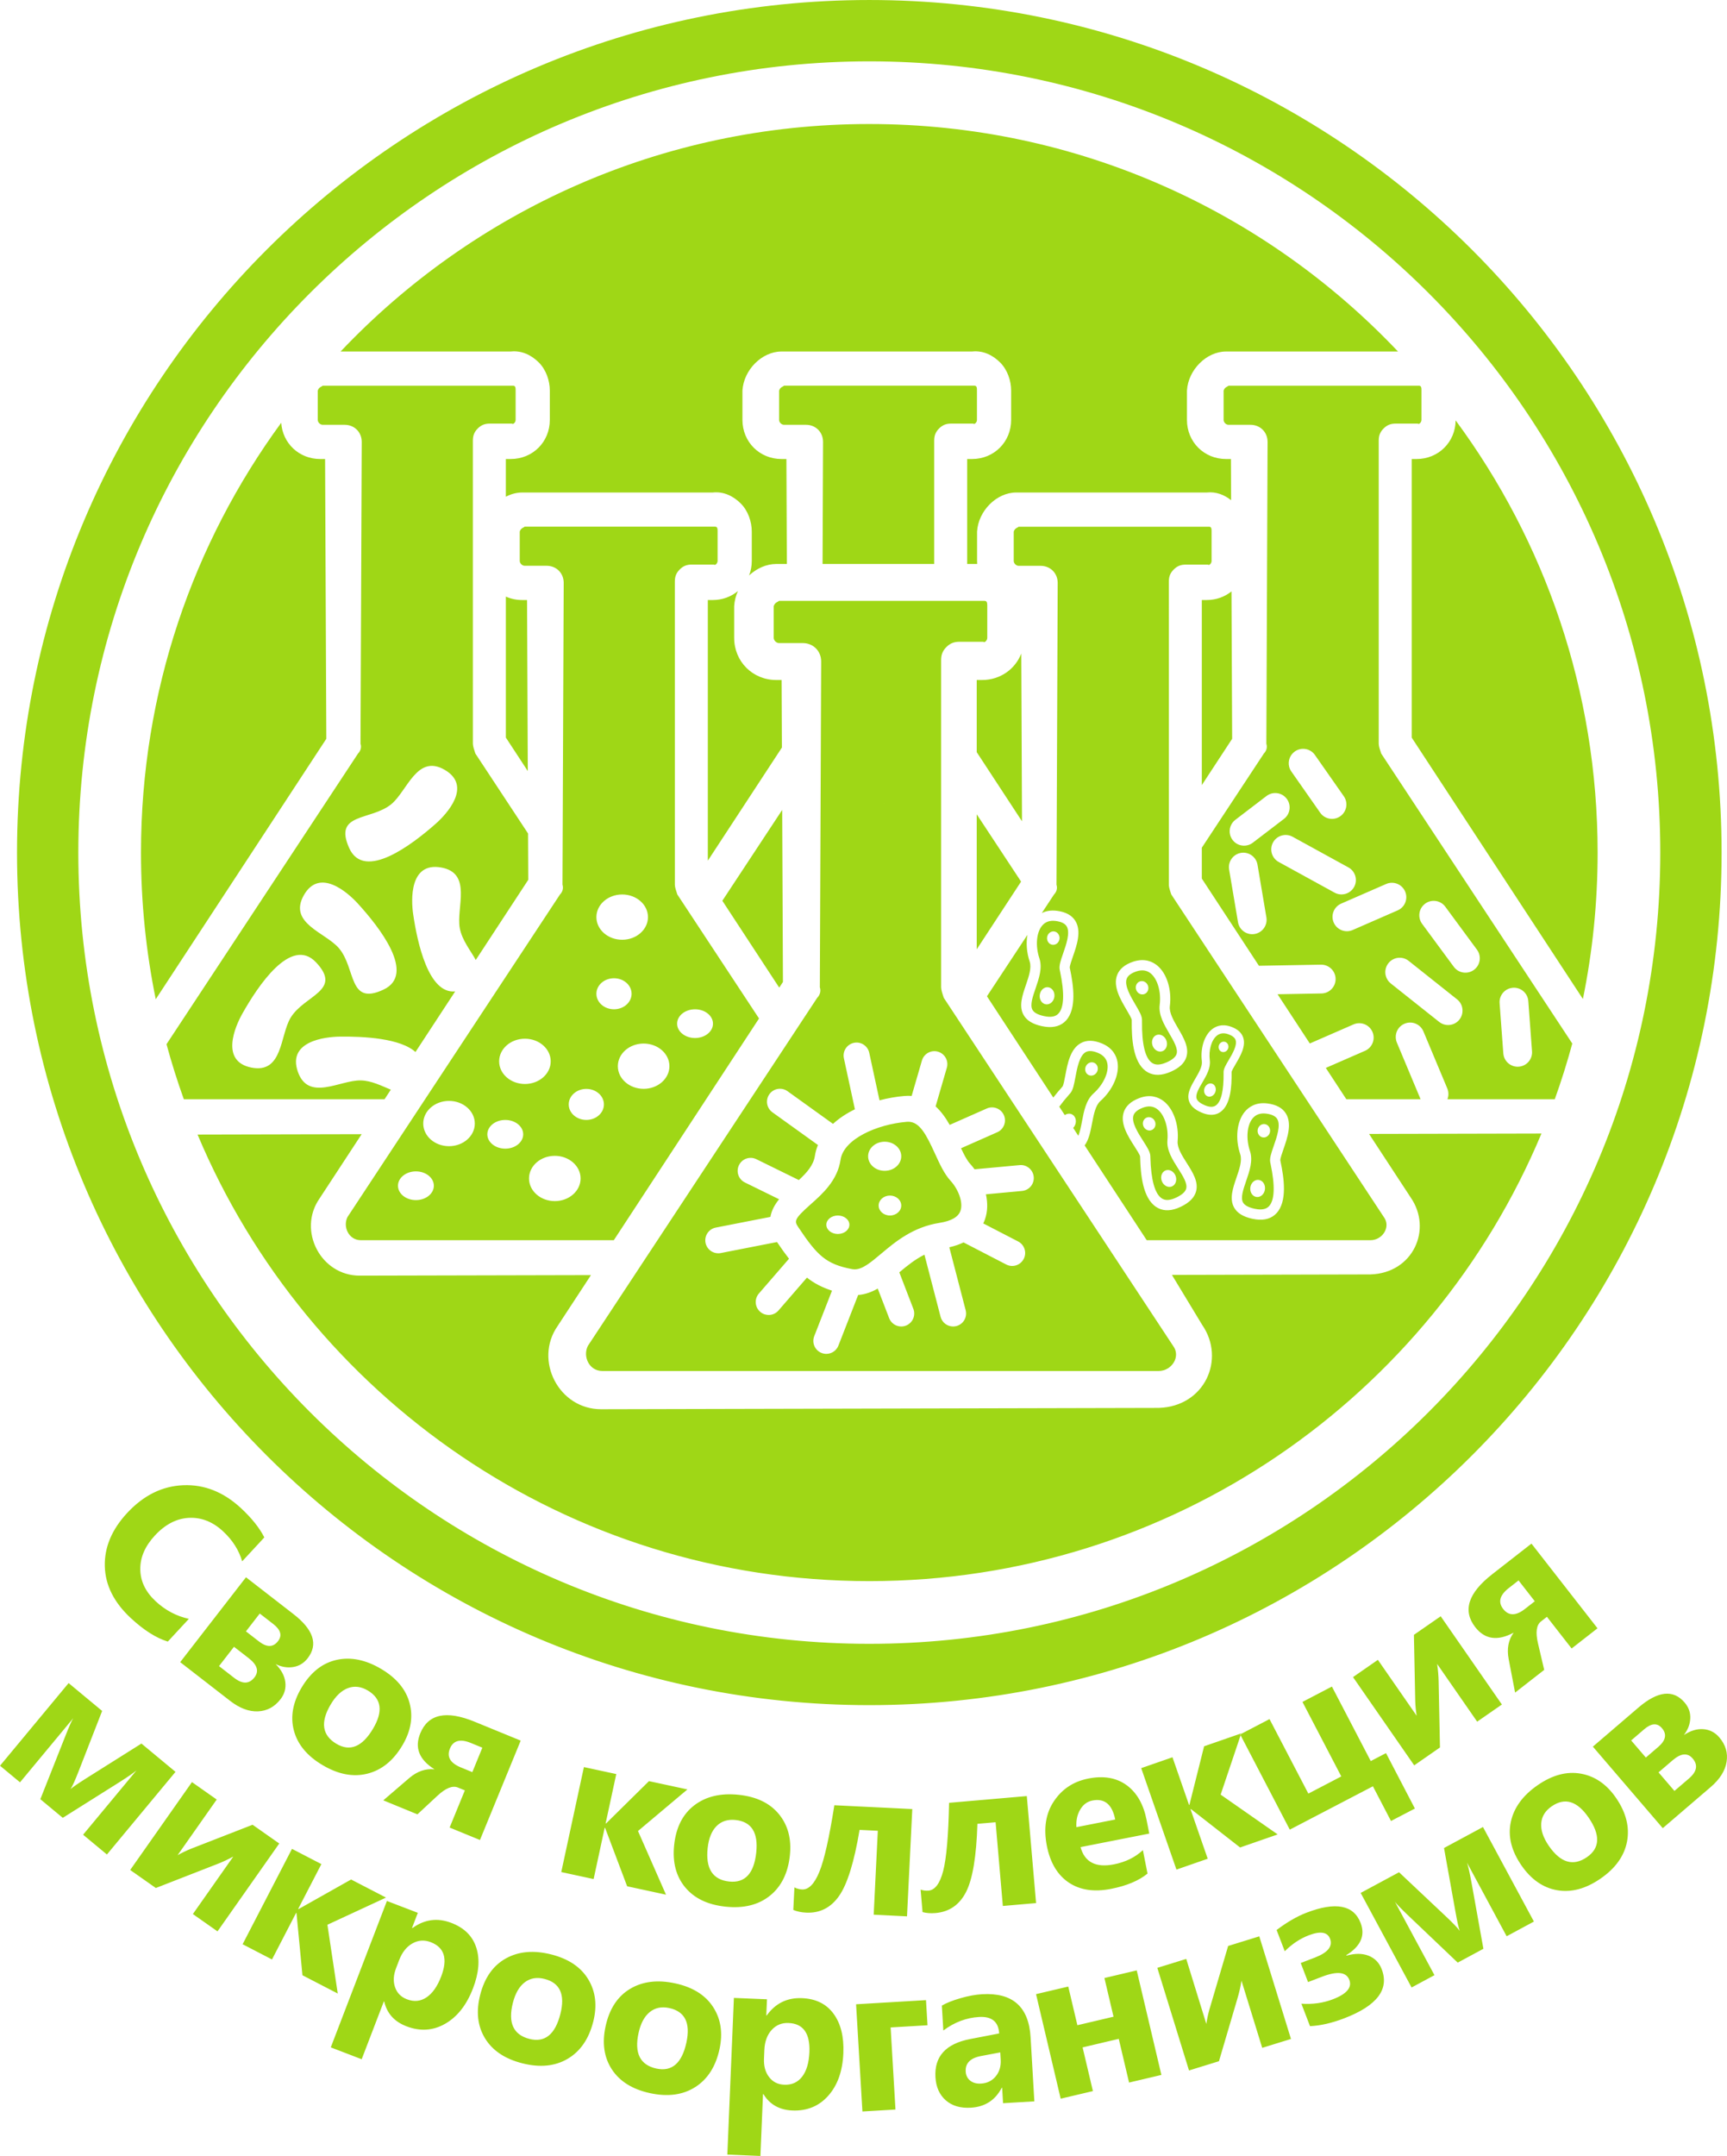 <?xml version="1.0" encoding="UTF-8"?> <!-- Creator: CorelDRAW --> <svg xmlns="http://www.w3.org/2000/svg" xmlns:xlink="http://www.w3.org/1999/xlink" xmlns:xodm="http://www.corel.com/coreldraw/odm/2003" xml:space="preserve" width="29.382mm" height="36.668mm" style="shape-rendering:geometricPrecision; text-rendering:geometricPrecision; image-rendering:optimizeQuality; fill-rule:evenodd; clip-rule:evenodd" viewBox="0 0 16217.28 20239.2"> <defs> <style type="text/css"> <![CDATA[ .fil0 {fill:#9FD716} ]]> </style> </defs> <g id="Слой_x0020_1">  <g> <path class="fil0" d="M8163.12 1164.24c1954.96,0 3718.29,820.37 4964.77,2135.56l-1614.85 0c-183.47,0 -355.46,171.93 -366.99,366.94l0 275.31c0,206.43 160.51,366.99 366.99,366.99l45.87 0 1.71 386.48c-63.81,-50.89 -142.4,-81.8 -229.12,-72.09l-0.06 0 -1789.27 0c-183.52,0 -355.57,171.99 -367.05,366.88l0 275.37c0,9.66 0.33,19.15 1.05,28.59l-93.89 0 0 -985.24 45.81 0c206.49,0 367.05,-160.56 367.05,-366.99l0 -275.31c0,-91.79 -34.44,-195.01 -103.27,-263.83 -68.77,-68.77 -160.51,-114.59 -263.78,-103.1l-0.06 0 -1789.21 0c-183.58,0 -355.51,171.93 -367.05,366.94l0 275.31c0,206.43 160.56,366.99 367.05,366.99l45.81 0 4.31 985.24 -98.8 0c-93.67,0 -184.57,41.51 -255.72,107.63 16.23,-41.89 25.06,-87.82 25.06,-136.22l0 -275.37c0,-91.73 -34.39,-194.89 -103.27,-263.72 -68.77,-68.77 -160.45,-114.75 -263.78,-103.16l-0.06 0 -1789.16 0c-53.21,0 -105.42,14.46 -153.06,39.63l0 -354.02 45.76 0c206.65,0 367.05,-160.56 367.05,-366.99l0 -275.31c0,-91.79 -34.39,-195.01 -103.16,-263.83 -68.77,-68.77 -160.51,-114.59 -263.89,-103.1l-1597.63 0c1246.48,-1315.2 3009.8,-2135.56 4964.82,-2135.56zm-1035.74 8397.15l-1363.55 2081.2 1363.55 -2081.2zm-1363.55 2081.2l-2374.62 0c-114.64,0 -172.04,-126.18 -126.12,-217.91l1995.59 -3027.91c19.65,-19.54 30.85,-47.47 26.6,-76.67l0 -0.22 -0.11 -0.17 0 -0.17 0 -0.17 -0.11 -0.22 0 -0.22 -0.06 -0.22 0 -0.33 -0.06 -0.17 -0.11 -0.66 0 -0.22 -0.11 -0.28 0 -0.22 -0.06 -0.28 0 -0.17 -0.06 -0.28 -0.11 -0.17 0 -0.22 -0.11 -0.33 0 -0.22 -0.06 -0.22 -0.06 -0.22 -0.06 -0.28 0 -0.22 -0.06 -0.22 -0.11 -0.22 0 -0.22 -0.06 -0.33 -0.06 -0.11 -0.06 -0.33 0 -0.22 -0.17 -0.22 -0.06 -0.28 0 -0.17 -0.06 -0.28 -0.11 -0.5 -0.11 -0.17 -0.06 -0.22 0 -0.33 -0.06 -0.22 -0.06 -0.17 -0.11 -0.22 0 -0.11 -0.11 -0.22 -0.22 -0.66 -0.06 -0.28 -0.06 -0.17 -0.06 -0.17 0 -0.11 0 -0.22 -0.11 -0.22 -0.06 -0.33 -0.11 -0.17 -0.06 -0.28 -0.17 -0.17 -0.06 -0.33 -0.06 -0.17 -0.11 -0.22 -0.06 -0.28 -0.06 -0.22 -0.06 -0.33 -0.06 -0.11 11.43 -2833.01c0,-91.79 -68.72,-160.56 -160.51,-160.56l-206.43 0c-22.96,0 -45.87,-22.96 -45.87,-45.81l0 -275.37c11.37,-34.39 34.39,-34.39 45.87,-45.87l1789.21 0c22.96,0.11 22.96,23.02 22.96,45.87l-0.11 0 0 275.37c0,22.96 -22.91,45.87 -34.39,34.39l-206.49 0c-45.81,0 -80.2,11.48 -114.64,45.92 -34.44,34.33 -45.92,68.72 -45.98,114.64l0.17 2844.44c0,22.91 11.43,57.29 22.96,91.68l39.58 60.05 191.47 290.6 536.44 813.97 -1363.55 2081.2zm3507 -5952.21l0 297.12c0,24.73 -24.73,49.51 -37.15,37.15l-222.88 0c-49.46,0 -86.66,12.36 -123.86,49.57 -37.04,37.04 -49.34,74.18 -49.4,123.8l0.11 3069.91c0,24.78 12.42,61.82 24.78,98.97l2153.89 3268.01c74.24,99.08 -12.42,235.3 -136.17,235.3l-5224.08 0c-123.69,0 -185.57,-136.22 -136,-235.3l438.75 -665.66 119.88 -181.98 3192.11 -6096.88zm-3192.11 6096.88l13.74 -20.75 1336 -2026.99 97.97 -148.81 147.59 -223.82c24.67,-24.73 37.15,-61.87 24.67,-98.97l12.47 -3057.6c0,-99.08 -74.24,-173.37 -173.37,-173.37l-222.77 0c-24.84,0 -49.51,-24.78 -49.51,-49.57l0 -297.01c12.31,-37.2 37.15,-37.2 49.51,-49.57l1931.07 0c24.78,0 24.78,24.78 24.78,49.57l-0.06 0 -3192.11 6096.88zm-1602.87 -2592.64c-3.04,3.97 -6.35,8 -9.94,11.98 3.64,-3.97 6.9,-8 9.94,-11.98zm9193.4 -5248.2c837.76,1135.04 1333.19,2538.16 1333.19,4057.19 0,470.82 -47.52,930.48 -138.15,1374.42l-1607.73 -2453.93 0 -2615.05 45.81 0c205,0 364.57,-158.36 366.88,-362.63zm1095.3 5849.83c-48.08,177.23 -102.83,351.65 -164.32,522.81l-1007.92 0c12.14,-31.52 12.58,-67.5 -1.38,-101.01l-224.31 -535.67c-28.81,-68.94 -108.18,-101.45 -176.96,-72.47 -40.35,16.89 -68.17,50.95 -78.54,90.08 -7.34,27.93 -5.96,58.29 6.02,86.99l222.82 532.08 -697.28 0 -192.58 -293.97 367.93 -160.51c68.39,-29.86 99.74,-109.45 69.88,-178.01 -29.92,-68.44 -109.51,-99.79 -177.95,-69.82l-410.21 178.89 -302.75 -462.1 412.2 -7.4c74.68,-1.38 134.12,-62.98 132.74,-137.49 -1.32,-74.57 -62.98,-134.07 -137.6,-132.86l-582.42 10.38 -536.33 -818.49 0 -289.94 583.08 -884.56c22.91,-22.96 34.44,-57.35 22.91,-91.79l11.54 -2832.9c0,-91.79 -68.83,-160.67 -160.67,-160.62l-206.38 0c-23.02,0 -45.87,-22.91 -45.87,-45.81l0 -275.31c11.43,-34.39 34.44,-34.39 45.87,-45.92l1789.27 0c22.85,0 22.85,22.91 22.85,45.92l-0.06 0 0 275.31c0,22.96 -22.85,45.81 -34.39,34.44l-206.43 0c-45.87,0 -80.25,11.48 -114.7,45.81 -34.44,34.5 -45.87,68.88 -45.87,114.64l0.06 2844.44c0,22.96 11.43,57.35 22.91,91.79l1794.84 2723.06zm-289.44 844.77c-1032.43,2467.73 -3469.53,4201.91 -6311.98,4201.91 -2838.7,0 -5273.37,-1729.55 -6308.06,-4192.2l1541 -3.59 -396.74 605.6c-206.49,298.22 11.43,722.51 378.47,722.51l2171.5 -5.08 -314.01 479.21c-222.82,321.84 12.31,779.8 408.5,779.8l5236.38 -12.36c433.28,-12.47 631.38,-458.07 408.5,-779.91l-283.65 -468.61 1863.4 -4.53c401.38,-11.43 584.91,-424.34 378.42,-722.62l-390.67 -596.33 1618.94 -3.81zm-12749.08 -321.95c-60.83,-169.17 -114.97,-341.49 -162.66,-516.46l1798.98 -2729.41c22.85,-22.96 34.44,-57.35 22.85,-91.79l11.59 -2832.9c0,-91.79 -68.83,-160.67 -160.62,-160.62l-206.43 0c-22.96,0 -45.92,-22.91 -45.92,-45.81l0 -275.31c11.54,-34.39 34.39,-34.39 45.92,-45.92l1789.21 0c22.96,0 22.96,22.91 22.96,45.92l-0.06 0 0 275.31c0,22.96 -22.91,45.81 -34.39,34.44l-206.49 0c-45.81,0 -80.31,11.48 -114.7,45.81 -34.5,34.5 -45.81,68.88 -45.92,114.64l0.17 2844.44c0,22.96 11.43,57.35 22.91,91.79l495.16 751.32 1.99 434.61 -493.23 752.81c-47.25,-87.37 -128.94,-184.68 -150.02,-298.99 -35.16,-191.09 120.88,-517.57 -176.07,-569.51 -296.9,-51.77 -281.61,303.8 -261.29,440.79 39.13,267.15 143.73,747.84 394.21,722.62l-372.96 569.06 7.78 7.29c-139.7,-138.21 -501.84,-154.82 -719.42,-151.79 -138.54,1.82 -491.85,43.6 -393.27,328.3 98.63,284.86 395.92,78.6 590.31,82.85 101.73,1.49 197.88,52.05 283.21,86.66l-58.84 89.86 -1884.98 0zm-263.67 -938.71c-90.8,-444.71 -138.6,-905.2 -138.6,-1376.74 0,-1509.1 488.98,-2903.83 1316.85,-4034.84 13.14,193.46 168.68,340.28 366.17,340.28l45.87 0 11.48 2626.53 -1601.77 2444.77zm12799.2 633.2c74.51,-5.46 130.59,-70.37 124.91,-144.89l-34.94 -471.26c-5.46,-74.51 -70.37,-130.43 -144.78,-124.8 -57.46,4.19 -103.88,43.6 -119.44,95.76 -4.69,15.4 -6.62,31.96 -5.3,49.07l34.83 471.26c5.46,74.46 70.43,130.26 144.72,124.85zm-2369.48 -1401.52l-83.51 -494.77c-12.53,-73.69 -82.24,-123.25 -155.93,-110.78 -55.53,9.38 -97.48,51.5 -109.29,103.33 -3.86,16.61 -4.36,34.5 -1.49,52.6l83.57 494.72c12.42,73.58 82.19,123.25 155.87,110.78 73.58,-12.47 123.2,-82.08 110.78,-155.93l0 0.06zm1790.7 769.53l-454.75 -361.42c-58.56,-46.47 -143.67,-36.7 -190.04,21.8 -27.16,34.28 -35.1,77.49 -25.28,116.79 6.9,28.04 22.85,53.93 47.08,73.3l454.75 361.2c58.62,46.53 143.62,36.7 189.98,-21.69 46.42,-58.78 36.54,-143.84 -21.75,-189.98zm-1625.61 -1694.22c59.39,-45.26 70.59,-130.37 25.33,-189.54 -45.37,-59.34 -130.1,-70.65 -189.43,-25.33l-292.81 223.76c-44.21,33.72 -61.82,89.42 -49.23,140.09 4.36,17.5 12.25,34.22 23.9,49.4 45.26,59.39 130.1,70.65 189.43,25.33l292.81 -223.71zm528.44 -24.56c61.21,-42.83 76.17,-127.23 33.17,-188.33l-271.01 -387.14c-42.78,-61.27 -127.11,-76.11 -188.16,-33.28 -47.25,33.12 -66.95,90.69 -53.82,143.45 3.86,15.68 10.71,30.91 20.59,44.98l271.01 387.14c42.72,60.99 127.17,75.89 188.22,33.17zm539.04 883.46c68.5,-29.86 99.85,-109.45 69.93,-177.95 -29.86,-68.39 -109.51,-99.74 -177.95,-69.88l-422.41 184.35c-61.49,26.82 -92.89,93.56 -77.27,156.31 1.82,7.23 4.19,14.52 7.34,21.64 29.86,68.44 109.56,99.79 177.95,69.88l422.41 -184.35zm745.03 369.31l-297.72 -403.86c-44.38,-60.16 -129.05,-72.91 -189.15,-28.54 -45.32,33.34 -63.81,89.86 -50.95,141.47 4.08,16.67 11.59,32.79 22.35,47.63l297.83 403.81c44.27,60.16 128.99,72.91 189.04,28.59 60.11,-44.32 72.91,-128.77 28.59,-189.15l0 0.06zm-1207.56 -772.74l-524.25 -287.79c-65.41,-35.93 -147.59,-11.92 -183.52,53.48 -16.94,30.96 -20.64,65.74 -12.69,97.64 8.78,35.27 31.79,67.01 66.18,85.83l524.36 287.79c65.41,35.99 147.59,11.98 183.58,-53.48 35.82,-65.3 11.92,-147.54 -53.65,-183.47zm-4937.89 -2848.52l4.58 -1145.8c0,-91.79 -68.77,-160.67 -160.56,-160.62l-206.38 0c-23.02,0 -45.87,-22.91 -45.87,-45.81l0 -275.31c11.37,-34.39 34.33,-34.39 45.87,-45.92l1789.21 0c22.91,0 22.91,22.91 22.91,45.92l0 0 0 275.31c0,22.96 -22.96,45.81 -34.44,34.44l-206.49 0c-45.81,0 -80.25,11.48 -114.64,45.81 -34.44,34.5 -45.87,68.88 -45.87,114.64l0 1157.34 -1048.33 0zm-794.92 254.29c-19.93,44.49 -32.34,92.45 -35.21,141.8l0 297.12c0,222.82 173.31,396.14 396.08,396.14l49.46 0 2.81 633.92 -695.79 1062.07 0 -2446.87 45.81 0c91.24,0 173.48,-31.41 236.84,-84.17zm415.73 2054.7l7.07 1615.13 -34.77 52.99 -534.29 -815.46 562 -852.66zm1826.86 1308.52l0 -1267.51 416.5 631.82 -416.5 635.69zm0 -1850.92l0 -677.25 49.57 0c170.22,0 311.47,-101.23 368.76,-248.38l6.84 1574.61 -425.17 -648.99zm-4215.82 177.45l-205.88 -314.23 0 -1323.42c46.31,20.59 98.03,32.07 153.06,32.07l45.81 0 7.01 1605.58zm6608.21 -1686.55l6.18 1383.8 -284.86 434.72 0 -1737.55 45.92 0c89.31,0 170,-30.14 232.76,-80.97zm-3751.46 6564.33l-166.86 427.43c-24.45,62.54 6.57,133.3 69.21,157.58 14.52,5.8 29.58,8.44 44.21,8.44 48.74,0 94.77,-29.36 113.54,-77.55l185.35 -475.07c67.01,-5.74 127.72,-27.98 184.08,-60.49l107.08 277.85c18.55,48.46 64.8,78.1 113.7,78.1 14.52,0 29.31,-2.59 43.77,-8.17 62.7,-24.12 94.11,-94.72 69.88,-157.31l-131.92 -342.65c72.53,-60.94 147.48,-121.76 236.02,-165.92l151.57 582.92c14.19,54.86 63.59,91.13 117.73,91.13 10.16,0 20.48,-1.32 30.74,-3.92 65.02,-16.94 104.04,-83.35 87.15,-148.53l-153.66 -591.09c51.5,-11.81 96.04,-27.27 133.68,-45.7l400.94 207.42c17.94,9.33 37.04,13.69 55.8,13.69 43.99,0 86.55,-24.01 108.24,-65.85 30.91,-59.78 7.51,-133.3 -52.27,-164.04l-327.47 -169.5c6.24,-12.69 11.43,-25.33 15.68,-37.48 26.94,-76.72 26.33,-157.86 9.22,-235.85l339.01 -31.46c67.06,-6.18 116.3,-65.57 109.95,-132.52 -6.18,-67.01 -66.84,-116.9 -132.52,-109.95l-423.02 39.19c-14.13,-19.32 -28.76,-37.59 -44.21,-54.42 -27.38,-30.03 -55.36,-84.5 -82.79,-143.12l340.06 -150.3c61.54,-27.21 89.42,-99.19 62.21,-160.73 -27.27,-61.54 -99.35,-89.36 -160.67,-62.15l-348.17 153.88c-36.04,-63.81 -78.76,-125.13 -132.25,-173.76l105.37 -362.52c18.77,-64.52 -18.38,-132.19 -83.01,-150.9 -64.47,-18.93 -132.08,18.44 -150.85,82.85l-96.59 332.55c-21.58,-1.49 -43.71,-1.82 -67.45,0.33 -77.16,6.57 -156.59,20.42 -234.3,40.68l-96.37 -446.2c-14.19,-65.74 -79.09,-107.58 -144.67,-93.22 -65.79,14.24 -107.58,78.98 -93.45,144.67l103.44 479.04c-77,37.59 -146.93,83.18 -205.6,136.99l-427.16 -306.89c-54.59,-39.13 -130.65,-26.71 -169.84,27.82 -39.3,54.75 -26.88,130.76 27.76,170.11l427.71 307.22c-12.92,32.12 -23.02,65.68 -28.32,101.23 -13.25,88.81 -76.17,158.74 -150.96,227.85l-399.12 -195.89c-60.6,-29.75 -133.35,-4.69 -162.99,55.86 -29.7,60.22 -4.69,133.19 55.69,162.88l320.91 157.36c-39.35,48.68 -70.76,103.66 -81.52,165.64l-513.15 100.35c-66.12,12.92 -109.01,76.94 -96.1,142.9 11.32,58.12 62.32,98.36 119.44,98.36 7.67,0 15.62,-0.66 23.51,-2.21l528.5 -103.38c39.35,58.89 76.22,109.89 112.49,156.75l-282.88 326.59c-43.94,50.78 -38.47,127.61 12.36,171.66 23.07,20.04 51.33,29.75 79.65,29.75 34.11,0 68.06,-14.3 92.01,-42.11l267.31 -308.65c67.56,53.48 143.51,92.67 235.19,122.42zm3720.11 -2273.88c-8.67,25.72 -35.16,40.18 -59.17,32.07 -23.9,-8.06 -36.26,-35.49 -27.65,-61.27 8.67,-25.78 35.1,-40.18 59.11,-32.07 23.95,8 36.37,35.49 27.71,61.27zm-119.83 407.95c-11.09,33.01 -43,51.99 -71.31,42.5 -28.26,-9.49 -42.22,-43.94 -31.13,-76.94 11.15,-33.06 43.05,-52.05 71.31,-42.56 28.32,9.49 42.17,43.94 31.13,77zm152.17 -176.57l-0.11 -9.44c0.77,-11.59 22.08,-47.96 37.81,-74.57 44.76,-76.22 100.73,-171.05 69.66,-254.17 -16.78,-44.93 -56.3,-78.1 -117.57,-98.74 -83.35,-28.04 -141.85,-0.39 -176.24,27.76 -70.59,57.9 -107.91,177.51 -92.78,297.72 6.07,48.13 -28.04,106.42 -60.88,162.88 -40.62,69.6 -82.52,141.47 -59.72,211.45 14.52,44.32 52.1,79.32 114.86,106.64 8.89,3.92 17.5,7.18 25.83,10.05 61.1,20.48 113.76,15.29 156.31,-15.73 94.66,-68.66 103.99,-240.54 102.83,-363.85zm-146.99 303.08c-22.13,16.01 -50.95,17.72 -88.26,5.19 -6.35,-2.15 -12.92,-4.64 -19.7,-7.67 -41.34,-18.1 -66.18,-38.64 -73.47,-61.05 -12.36,-38.03 19.43,-92.62 53.21,-150.35 39.24,-67.17 79.76,-136.72 70.48,-210.07 -11.92,-94.11 15.23,-188.77 65.79,-230.22 28.7,-23.46 63.92,-28.37 104.71,-14.74 38.8,13.08 62.76,31.24 71.2,53.93 18.49,49.62 -29.2,130.7 -64.03,189.82 -28.09,47.63 -48.3,82.02 -48.19,112.71l0.11 10.16c1.6,164.87 -22.69,266.54 -71.86,302.31zm-1222.85 -364.18c-13.3,32.23 0.17,68.39 30.14,80.75 29.97,12.36 65.08,-3.7 78.38,-35.99 13.3,-32.18 -0.17,-68.39 -30.08,-80.75 -29.97,-12.36 -65.13,3.81 -78.43,35.99zm-117.68 576.07c7.4,-7.84 13.58,-17.22 18.1,-28.04 17.06,-41.23 2.21,-86.55 -33.06,-101.12 -21.08,-8.78 -44.6,-4.69 -63.86,8.83l-51.88 -79.09c26.05,-35.99 57.51,-74.79 94.44,-116.3l8.5 -9.66c25.94,-29.64 35.38,-79.92 48.35,-149.52 16.12,-86.49 38.2,-204.89 97.97,-237.4 27.21,-14.79 65.63,-12.09 114.09,7.89 50.89,21.08 80.75,55.53 88.7,102.33 14.13,82.63 -39.41,196.99 -130.04,277.91 -70.76,63.03 -90.02,164.43 -108.68,262.34 -9.71,50.39 -18.93,99.08 -34.28,135.73l-48.35 -73.91zm-108.29 -379.69l7.95 -9.05c9.16,-11.87 19.04,-65.02 26.27,-103.82 20.81,-111.38 46.7,-250.09 146.76,-304.35 53.98,-29.31 120.05,-28.09 196.61,3.59 104.21,43.05 137.44,119.06 146.93,175.13 19.65,115.41 -44.98,262.4 -160.89,365.83 -46.42,41.34 -62.48,126.4 -78.27,208.58 -14.46,75.67 -29.2,153.28 -69.44,207.92l582.92 889.86 2100.07 0c114.59,0 194.89,-126.12 126.12,-217.91 -665.21,-1009.3 -1330.43,-2018.61 -1995.64,-3027.91l-0.88 -2.59 -0.28 -0.61 -0.17 -0.99 -0.33 -0.61 -0.28 -0.94 -0.22 -0.72 -0.33 -0.83 -0.17 -0.77 -0.33 -0.83 -0.22 -0.77 -0.28 -0.77 -0.33 -0.83 -0.22 -0.77 -0.22 -0.83 -0.28 -0.72 -0.33 -0.88 -0.17 -0.66 -0.33 -0.94 -0.22 -0.61 -0.28 -0.99 -0.22 -0.61 -0.28 -0.94 -0.22 -0.66 -0.33 -0.99 -0.22 -0.5 -0.33 -1.1 -0.11 -0.44 -0.44 -1.1 -0.06 -0.44 -0.39 -1.16 -0.06 -0.39 -0.5 -1.27 -0.11 -0.17 -0.28 -1.38 -0.11 -0.28 -0.39 -1.21 -0.11 -0.22 -0.44 -1.38 -0.11 -0.17 -0.33 -1.38 -0.06 -0.17 -0.39 -1.44 -0.06 -0.06 -0.5 -1.44 0 -0.06 -0.44 -1.49 0 -0.06 -0.5 -1.44 0 -0.06 -0.39 -1.49 0 -0.06 -0.5 -1.44 0 -0.06 -0.44 -1.44 0 -0.11 -0.33 -1.32 -0.06 -0.11 -0.44 -1.38 0 -0.17 -0.39 -1.21 -0.06 -0.28 -0.28 -1.16 -0.06 -0.33 -0.33 -1.16 -0.11 -0.22 -0.28 -1.21 -0.06 -0.33 -0.28 -1.16 -0.28 -0.28 -0.22 -1.05 -0.06 -0.39 -0.28 -1.05 -0.06 -0.44 -0.28 -0.94 -0.06 -0.39 -0.28 -0.99 -0.17 -0.5 -0.17 -0.88 -0.11 -0.5 -0.17 -0.83 -0.17 -0.61 -0.22 -0.77 -0.11 -0.61 -0.11 -0.77 -0.11 -0.55 -0.17 -0.77 -0.22 -0.61 -0.11 -0.72 -0.11 -0.66 -0.17 -0.66 -0.06 -0.61 -0.11 -0.66 -0.22 -0.77 -0.06 -0.5 -0.17 -0.77 -0.11 -0.55 -0.11 -0.77 -0.11 -0.5 -0.06 -0.88 -0.11 -0.33 -0.17 -0.83 -0.06 -0.39 -0.06 -0.94 -0.06 -0.33 0 -0.11 -0.28 -1.1 -0.06 -0.94 -0.11 -0.28 -0.11 -0.94 0 -0.28 -0.11 -0.88 0 -0.28 -0.06 -0.99 0 -0.22 -0.11 -0.94 0 -0.11 -0.06 -0.99 0 -0.22 -0.06 -0.99 0 -0.06 -0.17 -0.99 0 -0.17 0 -0.99 0 -0.06 -0.06 -0.99 0 -0.11 0 -0.99 0 -462.1 -0.17 -2382.34c0.11,-45.92 11.65,-80.31 46.03,-114.64 34.33,-34.44 68.77,-45.92 114.7,-45.92l206.32 0c11.59,11.48 34.5,-11.43 34.5,-34.39l0 -275.37c0,-22.85 0,-45.76 -22.85,-45.87l-1789.32 0c-11.43,11.48 -34.44,11.48 -45.81,45.87l0 275.37c0,22.85 22.96,45.81 45.81,45.81l206.6 0c91.62,0 160.4,68.77 160.4,160.56l-11.43 2833.01c11.43,34.28 0,68.77 -22.91,91.68l-115.03 174.47c36.1,-18.16 82.85,-28.65 142.51,-21.08 82.19,10.49 140.25,42.22 172.6,94.44 59.89,96.81 13.58,230 -23.68,337.02 -12.97,37.31 -30.58,88.37 -28.7,103.27l2.54 11.76c32.45,154.66 63.97,372.96 -37.64,483.24 -45.76,49.57 -110.56,69.44 -192.63,58.95 -11.09,-1.49 -22.8,-3.48 -34.83,-6.07 -85.94,-18.66 -141.8,-52.99 -171.16,-105.09 -46.36,-82.3 -11.7,-183.19 21.8,-280.83 27.05,-79.21 55.25,-161 35.49,-220.01 -28.43,-84.72 -34.88,-173.59 -21.14,-251.03l-380.02 576.68 -95.98 -146.49 718.92 1097.28c26.11,-34.06 53.26,-65.79 78.65,-94.38zm699.55 -917.62c11.2,33.17 45.04,51.55 75.84,41.18 30.69,-10.32 46.58,-45.48 35.44,-78.54 -11.09,-33.06 -44.98,-51.55 -75.67,-41.12 -30.85,10.27 -46.7,45.48 -35.6,78.49zm153.66 522.98c14.19,42.22 55.14,66.62 91.4,54.42 36.21,-12.2 54.09,-56.3 39.8,-98.63 -14.24,-42.28 -55.08,-66.68 -91.29,-54.53 -36.32,12.2 -54.15,56.46 -39.91,98.74zm-195.06 -226.41l0.11 -12.03c-0.94,-15.01 -28.37,-61.54 -48.41,-95.54 -57.46,-97.64 -129.05,-219.24 -89.36,-325.82 21.58,-57.57 72.25,-100.12 150.79,-126.51 106.75,-35.88 181.76,-0.55 225.91,35.6 90.47,74.13 138.26,227.46 118.78,381.51 -7.78,61.65 35.93,136.39 77.99,208.75 52.05,89.09 105.86,181.32 76.56,271.12 -18.6,56.74 -66.68,101.5 -147.15,136.61 -11.32,4.97 -22.46,9.27 -33.12,12.75 -78.38,26.44 -145.77,19.7 -200.36,-19.98 -121.26,-88.04 -133.19,-308.38 -131.75,-466.46zm188.33 388.47c28.43,20.59 65.35,22.8 113.21,6.68 8.06,-2.7 16.45,-5.96 25.28,-9.77 52.93,-23.18 84.61,-49.62 94.05,-78.32 15.84,-48.68 -24.95,-118.67 -68.11,-192.74 -50.28,-86.1 -102.22,-175.13 -90.35,-269.13 15.18,-120.66 -19.54,-241.92 -84.45,-295.07 -36.65,-30.08 -81.8,-36.37 -134.12,-18.82 -49.68,16.67 -80.36,40.02 -91.24,68.99 -23.68,63.7 37.42,167.52 82.13,243.3 35.82,60.99 61.82,105.15 61.71,144.5l-0.06 12.92c-2.1,211.4 28.92,341.77 91.96,387.47zm-79.37 594.45c12.31,32.51 46.86,49.68 77.22,38.2 30.25,-11.54 44.87,-47.19 32.51,-79.87 -12.42,-32.57 -46.97,-49.68 -77.27,-38.31 -30.41,11.59 -44.87,47.3 -32.45,79.98zm173.26 516.57c15.84,41.78 57.62,64.58 93.39,51.06 35.71,-13.52 51.88,-58.4 36.04,-100.12 -15.79,-41.73 -57.68,-64.58 -93.39,-51.06 -35.77,13.52 -51.88,58.4 -36.04,100.12zm-203.39 -218.79l-0.44 -11.92c-1.44,-15.01 -30.58,-60.44 -51.99,-93.67 -61.16,-95.49 -137.27,-214.21 -101.56,-322.18 19.26,-58.34 68.28,-102.88 145.72,-132.25 105.42,-39.96 181.7,-7.34 227.07,27.05 93.34,70.65 146.93,222.05 133.35,376.76 -5.52,61.87 40.95,134.9 85.77,205.55 55.42,87.21 112.65,177.23 86.82,267.97 -16.39,57.51 -62.81,104.04 -141.91,142.24 -11.2,5.35 -22.13,9.99 -32.51,14.02 -77.38,29.36 -145,25.11 -201.13,-12.47 -124.52,-83.4 -144.78,-303.08 -149.19,-461.1zm202.79 381.12c29.14,19.43 66.18,20.2 113.37,2.26 8,-2.98 16.34,-6.51 24.89,-10.71 52.05,-25.11 82.74,-52.66 91.07,-81.8 13.96,-49.23 -29.42,-117.57 -75.4,-189.98 -53.43,-84.17 -108.79,-171.11 -100.46,-265.6 10.6,-121.04 -28.7,-240.98 -95.6,-291.6 -37.75,-28.65 -83.12,-33.34 -134.73,-13.69 -49.01,18.55 -78.87,42.94 -88.53,72.36 -21.31,64.58 43.71,165.97 91.24,240.04 38.2,59.56 65.85,102.61 67.12,142.07l0.39 12.86c5.91,211.29 41.89,340.33 106.64,383.77zm1017.25 -627.13c-4.42,34.66 -34.11,59.34 -66.23,55.2 -32.18,-4.03 -54.59,-35.44 -50.12,-70.04 4.36,-34.61 33.95,-59.28 66.12,-55.14 32.12,4.03 54.64,35.44 50.23,69.99zm-48.02 542.85c-5.63,44.38 -40.95,76.28 -78.87,71.42 -37.92,-4.8 -64.14,-44.6 -58.45,-88.97 5.69,-44.21 41.01,-76.22 78.93,-71.31 37.92,4.75 64.08,44.65 58.4,88.86zm146.82 -260.25l-2.43 -11.7c-1.99,-14.9 15.73,-65.9 28.7,-103.22 37.15,-107.13 83.46,-240.38 23.62,-336.97 -32.29,-52.33 -90.41,-84.06 -172.65,-94.49 -111.72,-14.3 -178.34,35.16 -214.43,79.26 -74.24,90.52 -91.02,250.09 -41.73,397.46 19.82,58.84 -8.39,140.69 -35.44,219.9 -33.56,97.59 -68.17,198.59 -21.86,280.83 29.36,52.05 85.28,86.49 171.11,105.09 12.14,2.7 23.84,4.69 34.99,6.02 81.97,10.49 146.82,-9.27 192.47,-58.95 101.67,-110.17 70.21,-328.47 37.64,-483.24zm-108.4 417.88c-23.73,25.72 -59.67,35.16 -109.62,28.81 -8.5,-1.1 -17.39,-2.65 -26.71,-4.64 -56.52,-12.42 -92.73,-31.96 -107.63,-58.34 -25.17,-44.71 1.16,-121.26 28.98,-202.4 32.34,-94.27 65.85,-191.75 35.71,-281.66 -38.53,-115.19 -28.32,-240.98 24.89,-305.78 30.08,-36.7 73.08,-51.83 127.83,-44.82 51.99,6.57 86.66,23.35 102.94,49.62 35.77,57.96 -3.75,171.71 -32.73,254.78 -23.18,66.9 -39.96,115.19 -32.18,153.77l2.7 12.69c43.55,206.76 38.69,340.78 -14.19,398.01l0 -0.06zm-1967.71 -2509.02c-4.42,34.61 -34.06,59.34 -66.29,55.25 -32.07,-4.14 -54.48,-35.49 -50.17,-70.1 4.47,-34.55 34.06,-59.34 66.18,-55.31 32.23,4.19 54.64,35.55 50.28,70.15zm-47.96 542.85c-5.63,44.27 -41.01,76.17 -78.93,71.37 -37.92,-4.8 -64.08,-44.65 -58.4,-88.86 5.63,-44.32 41.01,-76.28 78.82,-71.48 37.97,4.91 64.14,44.71 58.51,88.97zm38.36 157.64c-23.73,25.78 -59.61,35.16 -109.67,28.76 -8.5,-1.05 -17.33,-2.59 -26.66,-4.69 -56.52,-12.2 -92.73,-31.9 -107.63,-58.29 -25.11,-44.54 1.16,-121.26 28.98,-202.24 32.29,-94.44 65.79,-191.86 35.66,-281.77 -38.53,-115.3 -28.32,-241.09 24.95,-305.78 30.08,-36.82 73.13,-51.88 127.78,-44.87 52.05,6.62 86.77,23.4 103.05,49.73 35.71,57.79 -3.75,171.6 -32.68,254.73 -23.24,66.84 -40.07,115.19 -32.18,153.88l2.65 12.53c43.49,206.87 38.69,340.72 -14.24,398.01zm-5965.24 1032.82c0,117.29 108.29,212.5 242.03,212.5 133.74,0 242.14,-95.21 242.14,-212.5 0,-117.29 -108.4,-212.45 -242.14,-212.45 -133.74,0 -242.03,95.16 -242.03,212.45zm2311.69 -538.43c0,117.4 -108.4,212.56 -242.14,212.56 -133.74,0 -242.14,-95.16 -242.14,-212.56 0,-117.29 108.4,-212.45 242.14,-212.45 133.74,0 242.14,95.16 242.14,212.45zm-2548.92 1122.34c0,74.46 75.4,134.84 168.4,134.84 93.06,0 168.4,-60.38 168.4,-134.84 0,-74.46 -75.34,-134.84 -168.4,-134.84 -93,0 -168.4,60.38 -168.4,134.84zm1230.53 -68.28c0,117.4 108.4,212.5 242.09,212.5 133.79,0 242.2,-95.1 242.2,-212.5 0,-117.23 -108.4,-212.45 -242.2,-212.45 -133.68,0 -242.09,95.21 -242.09,212.45zm632.7 -1733.85c0,80.36 73.91,145.49 165.2,145.49 91.4,0 165.31,-65.08 165.31,-145.49 0,-80.47 -73.91,-145.66 -165.31,-145.66 -91.29,0 -165.2,65.19 -165.2,145.66zm758 280.61c0,74.4 75.4,134.73 168.35,134.73 93.11,0 168.4,-60.33 168.4,-134.73 0,-74.51 -75.29,-134.9 -168.4,-134.9 -92.95,0 -168.35,60.38 -168.35,134.9zm-758 -1000.36c0,117.4 108.4,212.67 242.2,212.67 133.68,0 242.09,-95.27 242.09,-212.67 0,-117.23 -108.4,-212.39 -242.09,-212.39 -133.79,0 -242.2,95.16 -242.2,212.39zm70.65 1758.36c0,80.47 -73.96,145.66 -165.25,145.66 -91.24,0 -165.2,-65.19 -165.2,-145.66 0,-80.47 73.96,-145.66 165.2,-145.66 91.29,0 165.25,65.19 165.25,145.66zm-757.94 280.61c0,74.46 -75.45,134.79 -168.4,134.79 -93,0 -168.4,-60.33 -168.4,-134.79 0,-74.4 75.4,-134.79 168.4,-134.79 92.95,0 168.4,60.38 168.4,134.79zm258.26 -684.92c0,117.4 -108.35,212.56 -242.09,212.56 -133.79,0 -242.14,-95.16 -242.14,-212.56 0,-117.29 108.35,-212.45 242.14,-212.45 133.74,0 242.09,95.16 242.09,212.45zm-1496.79 -2414.3c-192.08,158.02 -546.16,77.44 -395.36,412.48 140.36,311.85 590.54,-32.51 812.86,-229.12 103.82,-91.68 344.47,-353.86 84.06,-505.48 -260.47,-151.62 -351.54,198.59 -501.56,322.12zm-491.79 1352.29c161.23,189.38 86.49,544.78 418.93,388.41 309.59,-145.61 -42.33,-589.98 -242.64,-808.94 -93.39,-102.28 -359.43,-338.57 -506.75,-75.67 -147.26,263.01 204.55,348.23 330.45,496.21zm-215.26 132.41c-235.08,-248.54 -547.1,224.65 -692.59,483.35 -67.89,120.71 -209.19,447.19 86.55,504.93 295.79,57.84 266.76,-302.91 367.93,-468.83 129.54,-212.39 490.63,-252.52 238.11,-519.44zm5495.69 2283.21c0,51.72 -47.47,93.61 -106.14,93.61 -58.73,0 -106.2,-41.89 -106.2,-93.61 0,-51.72 47.47,-93.61 106.2,-93.61 58.67,0 106.14,41.89 106.14,93.61zm-487.04 180.32c0,47.85 -48.52,86.66 -108.29,86.66 -59.78,0 -108.13,-38.8 -108.13,-86.66 0,-47.85 48.35,-86.6 108.13,-86.6 59.78,0 108.29,38.75 108.29,86.6zm487.04 -642.81c0,75.4 -69.66,136.61 -155.71,136.61 -85.88,0 -155.54,-61.21 -155.54,-136.61 0,-75.34 69.66,-136.61 155.54,-136.61 86.1,0 155.71,61.27 155.71,136.61zm-569.73 31.35c28.59,-191.36 337.96,-330.62 620.56,-354.69 5.24,-0.39 10.27,-0.66 15.23,-0.66 106.14,0 168.29,118.61 250.81,299.6 44.6,97.59 86.66,189.93 148.09,256.82 67.23,73.35 119.83,198.1 91.07,279.79 -20.26,57.73 -86.22,95.76 -196,112.82 -250.7,39.19 -416.28,178.34 -549.41,290.27 -97.25,81.63 -174.09,146.21 -247.66,146.21 -8.89,0 -17.94,-0.88 -27.32,-2.7 -240.98,-45.87 -323.94,-125.29 -503.27,-394.37 -37.09,-55.58 -39.91,-73.91 114.97,-211.45 112.98,-100.35 253.68,-225.03 282.99,-421.64l-0.06 0zm269.74 -10885.85c2210.08,0 4210.91,895.82 5659.35,2344.2 1448.33,1448.33 2344.15,3449.32 2344.15,5659.4 0,2210.08 -895.82,4210.97 -2344.15,5659.29 -1448.44,1448.38 -3449.27,2344.2 -5659.35,2344.2 -2210.13,0 -4210.97,-895.82 -5659.4,-2344.2 -1448.33,-1448.33 -2344.15,-3449.21 -2344.15,-5659.29 0,-2210.08 895.82,-4211.08 2344.15,-5659.4 1448.44,-1448.38 3449.27,-2344.2 5659.4,-2344.2zm5252.23 2751.27c-1344.12,-1344.12 -3201.11,-2175.47 -5252.23,-2175.47 -2051.17,0 -3908.11,831.35 -5252.28,2175.47 -1344.17,1344.17 -2175.53,3201.11 -2175.53,5252.34 0,2051.12 831.35,3908.05 2175.53,5252.23 1344.17,1344.12 3201.11,2175.58 5252.28,2175.58 2051.12,0 3908.11,-831.46 5252.23,-2175.58 1344.23,-1344.17 2175.53,-3201.11 2175.53,-5252.23 0,-2051.23 -831.3,-3908.16 -2175.53,-5252.34zm-12411.51 14657.9l-223.71 -185.73 501.28 -603.78c-28.32,24.07 -81.47,60.77 -159.02,109.95l-533.08 335.42 -210.74 -174.91 231.88 -585.51c38.03,-96.37 63.92,-154.88 77.27,-175.19l-500.01 602.24 -187.72 -155.82 644.07 -775.83 314.89 261.52 -220.17 564.54c-33.89,87.21 -59.45,143.29 -76.61,169.17 22.46,-19.7 73.19,-54.53 151.9,-104.04l513.87 -323.39 319.91 265.54 -644.02 775.83zm1038.39 721.68l-231.21 -162.61 379.41 -539.7c-50.67,27.65 -100.84,51.17 -150.35,70.15l-576.85 225.03 -240.82 -169.28 579.88 -824.84 232.54 163.6 -367.38 522.59c42.61,-23.84 84.84,-44.27 127.06,-61.05l577.18 -224.76 250.48 176.02 -579.94 824.84zm1129.24 583.53l-331.56 -171.77 -55.86 -583.42 -3.59 -1.88 -226.41 437.26 -276.03 -142.96 463.75 -895.32 275.98 143.01 -217.8 420.48 3.59 1.88 493.28 -277.8 327.92 169.78 -550.3 255.06 97.03 645.68zm436.6 75.62l-3.7 -1.49 -208.2 542.63 -290.22 -111.33 527.23 -1374.48 290.22 111.38 -54.31 141.52 3.81 1.44c113.87,-82.02 235.63,-98.25 365.56,-48.41 122.04,46.81 200.14,124.69 234.53,233.97 34.61,108.96 24.07,235.68 -31.07,379.69 -60.22,156.87 -147.43,267.81 -261.41,333.1 -114.03,65.41 -235.35,73.19 -364.01,23.79 -113.32,-43.44 -182.75,-120.49 -208.42,-231.82zm139.92 -389.07l-28.87 75.29c-24.95,64.96 -28.37,124.47 -9.6,178.83 18.44,54.2 55.8,91.9 111.61,113.37 66.01,25.28 127.11,19.65 183.14,-17.55 56.08,-37.2 102.33,-102.55 138.37,-196.39 63.53,-165.75 30.85,-272.94 -98.14,-322.4 -59.22,-22.74 -116.41,-19.21 -171.44,11.65 -54.97,30.74 -96.7,83.07 -125.07,157.2zm1154.96 967.91c-162.88,-41.56 -279.23,-119.88 -349.06,-234.86 -69.77,-114.97 -84.78,-250.92 -44.82,-407.18 41.23,-161.5 121.82,-275.87 241.87,-342.38 119.99,-66.46 262.45,-78.6 426.99,-36.65 162.11,41.51 277.8,119.55 346.63,234.25 68.88,114.7 84.23,247.33 45.92,397.46 -41.4,162.16 -121.71,278.3 -240.87,348.17 -119.11,69.82 -261.24,83.46 -426.66,41.18zm210.4 -791.56c-71.31,-18.21 -132.91,-7.95 -184.74,30.8 -51.99,39.13 -89.58,103.44 -112.49,193.02 -47.85,187.55 4.03,300.7 155.49,339.34 144.23,36.87 241.15,-41.07 290.33,-233.53 46.64,-182.7 -2.98,-292.48 -148.59,-329.63zm989.65 1072c-164.21,-35.77 -283.21,-109.89 -357.17,-222.27 -73.8,-112.43 -93.56,-247.77 -59.17,-405.41 35.44,-162.88 111.94,-279.95 229.45,-350.77 117.57,-70.71 259.58,-87.87 425.45,-51.72 163.54,35.6 281.99,109.56 354.74,221.78 72.97,112.21 93.06,244.13 60.05,395.53 -35.6,163.6 -111.77,282.43 -228.29,356.45 -116.57,74.02 -258.26,92.73 -425.06,56.41zm182.2 -798.57c-71.92,-15.62 -133.08,-3.2 -183.52,37.37 -50.56,40.95 -85.83,106.53 -105.53,196.83 -41.23,189.15 14.74,300.37 167.41,333.71 145.44,31.57 239.6,-49.68 281.88,-243.74 40.18,-184.24 -13.41,-292.15 -160.23,-324.16zm883.68 808.12l-4.03 -0.17 -24.34 580.54 -310.58 -13.03 61.6 -1470.68 310.64 12.92 -6.35 151.51 4.03 0.17c81.85,-113.92 192.02,-168.18 331.06,-162.38 130.65,5.41 229.5,54.37 296.95,147.04 67.5,92.29 97.92,215.65 91.46,369.75 -7.01,167.96 -54.31,300.81 -141.52,399.06 -87.21,98.3 -199.81,144.34 -337.52,138.6 -121.21,-5.08 -211.56,-55.97 -271.4,-153.33zm8.61 -413.41l-3.37 80.59c-2.93,69.55 12.75,127.06 47.91,172.6 34.66,45.54 82.13,69.33 141.96,71.92 70.48,2.93 126.73,-22.02 167.9,-75.07 41.29,-53.1 64.3,-129.82 68.61,-230.33 7.4,-177.23 -57.73,-268.42 -195.72,-274.16 -63.53,-2.7 -116.57,18.93 -158.91,65.57 -42.28,46.64 -65.08,109.67 -68.39,188.88zm1532 -233.2l-346.19 20.42 45.54 770.64 -310.36 18.38 -59.56 -1006.49 656.66 -38.86 13.91 235.91zm1003.45 714.34l-293.86 17.28 -8.5 -144.67 -4.03 0.22c-60.88,116.68 -157.58,178.89 -290.11,186.67 -97.64,5.8 -176.07,-17.28 -235.35,-69.38 -59.22,-52.1 -91.46,-124.63 -96.87,-216.86 -11.43,-195.28 97.75,-314.78 327.09,-358.49l271.34 -52.27c-6.4,-110.06 -69.38,-161.56 -188.82,-154.55 -119.83,7.01 -231.71,49.23 -335.59,127.06l-13.8 -233.86c42,-25.06 99.96,-47.91 174.14,-69.44 73.74,-21.47 141.74,-33.89 203.45,-37.53 286.85,-16.83 438.91,118.01 455.64,404.25l35.27 601.57zm-315.94 -391.94l-3.92 -67.72 -181.48 34.22c-100.23,18.99 -147.87,67.56 -143.29,145.72 2.1,35.27 15.84,63.75 41.67,84.78 26.16,20.97 60,30.41 101.89,28.04 58.45,-3.48 104.54,-26.33 139.15,-68.77 34.22,-42.39 49.68,-94.49 45.98,-156.26zm1508.93 143.84l-303.46 71.59 -96.81 -410.21 -339.51 80.09 96.76 410.21 -302.64 71.37 -231.43 -981.37 302.58 -71.31 85.66 363.02 339.51 -80.03 -85.61 -363.08 303.52 -71.59 231.43 981.32zm1216.95 -337.63l-270.07 83.4 -194.67 -630.33c-9.16,56.96 -21.36,111 -36.54,161.89l-174.97 593.9 -281.28 86.93 -297.56 -963.32 271.62 -83.9 188.55 610.35c7.29,-48.3 16.94,-94.16 29.53,-137.88l175.36 -594.01 292.48 -90.41 297.56 963.38zm178.67 -120.27l-80.81 -210.52c106.69,7.01 205.33,-7.07 295.35,-41.62 130.54,-50.06 182.09,-110.89 154.55,-182.75 -28.37,-74.07 -113.81,-83.73 -256,-29.2l-131.48 50.39 -68.72 -179.11 133.35 -51.17c122.04,-46.86 169.23,-106.03 142.02,-176.9 -24.18,-63.09 -90.91,-73.85 -200.14,-31.96 -81.91,31.46 -157.09,81.47 -225.14,149.69l-76.56 -199.53c98.3,-74.07 191.64,-128.22 280.45,-162.27 273.88,-105.09 443.55,-72.91 508.68,96.81 45.09,117.68 0.28,218.41 -135.06,301.97l1.66 4.36c79.81,-22.63 148.97,-22.52 207.87,0.55 58.62,23.24 99.9,65.35 123.36,126.56 72.8,189.54 -44.32,343.15 -351.54,460.94 -117.01,44.87 -224.2,69.49 -321.84,73.74zm2102.56 -981.82l-256 137.93 -372.18 -690.83c11.81,35.27 25.89,98.25 42.5,188.55l111.38 619.95 -241.09 129.82 -456.13 -434.11c-75.12,-71.37 -119.66,-117.29 -133.52,-137.27l371.3 689.06 -214.88 115.74 -478.16 -887.65 360.32 -194.12 441.12 415.51c68.11,64.14 110.56,108.79 128.22,134.51 -9.94,-28.32 -23.18,-88.37 -39.69,-179.83l-107.35 -597.66 365.89 -197.16 478.27 887.54zm624.59 -402.48c-138.37,95.21 -273.99,131.31 -406.46,108.24 -132.52,-23.07 -244.68,-101.34 -336.14,-234.25 -94.38,-137.44 -127.45,-273.33 -98.58,-407.4 28.87,-134.12 113.59,-249.43 253.4,-345.63 137.93,-94.88 272.89,-130.54 404.53,-106.86 131.75,23.68 241.7,99.3 329.52,226.96 94.83,137.88 129.38,274.82 103.6,410.54 -25.83,135.56 -109.18,251.64 -249.87,348.39zm-457.46 -679.4c-60.6,41.62 -93.39,94.83 -98.36,159.35 -4.8,64.85 18.88,135.56 71.26,211.62 109.73,159.51 229.12,194.89 357.89,106.31 122.7,-84.28 127.83,-208.58 15.29,-372.18 -106.91,-155.37 -222.27,-190.31 -346.07,-105.09zm1042.92 205.11l-656.33 -765.39 427.38 -366.39c182.42,-156.42 327.14,-172.54 433.89,-48.08 38.03,44.43 55.91,94.22 53.37,149.58 -2.32,55.03 -22.3,107.19 -60.16,156.04 62.48,-41.23 123.31,-59.67 182.97,-55.14 59.78,4.64 109.51,30.14 149.36,76.56 59.28,69.16 82.52,145.77 68.77,230 -13.3,84.12 -63.25,163.21 -149.52,237.17l-449.73 385.65zm-296.73 -823.57l137.82 160.73 116.13 -99.57c71.64,-61.43 83.29,-120.11 34.99,-176.51 -43.55,-50.78 -99.13,-47.41 -166.91,10.76l-122.04 104.6zm257.1 299.77l149.36 174.2 136.33 -116.79c75.18,-64.52 86.6,-127 34.39,-188 -47.3,-55.08 -109.62,-49.84 -186.95,16.39l-133.13 114.2zm-13998.93 -1227.77c-109.23,-33.5 -224.98,-106.86 -346.74,-219.79 -158.69,-147.1 -240.43,-309.48 -244.79,-487.26 -4.64,-177.95 65.41,-344.42 209.58,-499.96 153.55,-165.64 329.02,-252.68 526.84,-260.85 197.77,-8.17 378.42,63.42 541.58,214.71 101.01,93.67 174.42,185.51 219.9,275.31l-208.09 224.59c-30.91,-105.64 -90.58,-199.48 -179.33,-281.72 -97.03,-89.97 -204,-132.25 -320.35,-126.51 -116.3,5.85 -222.88,61.05 -319.75,165.53 -92.78,100.01 -138.71,205.93 -137.33,317.76 1.1,111.44 49.4,211.62 144.78,300.04 90.91,84.34 194.78,139.31 311.36,164.92l-197.65 213.22zm116.35 193.02l617.8 -796.75 444.82 344.92c189.93,147.21 234.8,285.75 134.35,415.35 -35.88,46.2 -81.03,73.74 -135.73,82.3 -54.42,8.83 -109.51,-0.22 -164.98,-27.49 52.93,52.99 83.23,108.73 90.74,168.24 7.51,59.39 -7.4,113.26 -44.98,161.61 -55.8,71.92 -126.18,110.06 -211.45,113.7 -84.95,3.75 -172.54,-29.2 -262.34,-98.8l-468.22 -363.08zm747.12 -456.24l-129.71 167.35 120.82 93.67c74.62,57.84 134.46,57.51 179.94,-1.27 41.01,-52.77 26.49,-106.47 -44.1,-161.28l-126.95 -98.47zm-241.98 312.07l-140.64 181.37 141.8 110c78.32,60.77 141.85,59.39 191.09,-4.03 44.49,-57.4 26.88,-117.51 -53.65,-179.83l-138.6 -107.52zm831.41 1110.53c-144.56,-85.66 -234.03,-193.57 -268.75,-323.5 -34.61,-130.04 -10.6,-264.66 71.75,-403.37 85.06,-143.4 194.56,-230.5 328.41,-260.47 133.85,-30.03 274.1,-1.49 420.04,85.11 143.95,85.44 232.87,192.91 266.7,322.45 33.78,129.43 11.15,260.96 -67.89,394.26 -85.44,143.95 -195.23,232.7 -329.24,266.21 -133.9,33.45 -274.21,6.46 -421.03,-80.7zm424.95 -700.26c-63.36,-37.48 -125.35,-44.98 -186.06,-22.35 -60.77,22.85 -115.03,73.96 -162.16,153.44 -98.74,166.47 -80.86,289.67 53.59,369.48 127.94,75.95 242.97,28.48 344.25,-142.35 96.26,-162.16 79.54,-281.5 -49.62,-358.22zm1053.62 1403.56l-285.08 -116.9 143.01 -348.95 -65.3 -26.77c-50.61,-20.7 -114.64,5.02 -192.63,77.6l-187.33 174.25 -320.57 -131.53 244.29 -209.63c74.13,-62.98 152.84,-90.24 236.84,-81.58 -144.61,-90.47 -189.21,-202.9 -133.9,-337.85 74.51,-181.65 244.46,-218.02 510.61,-108.85l432.51 177.29 -382.45 932.91zm-71.81 -637.12l94.11 -229.45 -108.24 -44.38c-99.52,-40.9 -165.14,-23.46 -196.22,52.49 -31.63,77.05 2.65,136.11 102.17,176.96l108.18 44.38zm1818.69 1150.44l-364.9 -78.82 -207.04 -548.31 -3.97 -0.83 -103.77 481.3 -303.91 -65.57 212.61 -985.51 303.91 65.46 -99.85 462.92 3.97 0.88 403.04 -397.46 361.03 77.83 -464.14 390.51 263.01 597.6zm558.74 112.49c-167.08,-17.66 -293.47,-78.43 -379.19,-182.03 -85.66,-103.71 -119.99,-236.13 -102.99,-396.58 17.61,-165.75 80.81,-290.49 189.98,-373.56 109.18,-83.12 248.43,-115.69 417.28,-97.81 166.36,17.66 292.09,78.27 376.87,181.87 84.61,103.6 119,232.65 102.61,386.7 -17.61,166.47 -80.36,292.98 -188.16,379.19 -107.8,86.27 -246.61,120.22 -416.39,102.22zm94.22 -813.63c-73.19,-7.67 -132.58,11.32 -178.39,57.18 -45.7,46.14 -73.69,115.19 -83.46,207.09 -20.37,192.47 47.3,297.01 202.73,313.51 148.09,15.62 232.81,-75.4 253.68,-272.89 19.87,-187.55 -45.09,-289.06 -194.56,-304.9zm1610.27 904.49l-312.9 -15.4 38.69 -787.8 -171.22 -8.39c-50.89,303.3 -115.19,510.12 -192.63,620.4 -77.49,110.61 -180.65,162.72 -309.87,156.37 -44.65,-2.21 -84.56,-10.54 -119.94,-25.33l10.49 -211.56c22.24,11.59 46.58,18.1 72.09,19.43 61.38,2.98 115.58,-51.88 161.83,-164.7 46.25,-112.82 93.22,-321.46 141.19,-625.97l731.78 35.93 -49.51 1007.04zm1212.04 -124.41l-312.13 27.05 -68 -785.93 -170.77 14.79c-9.49,307.49 -45.26,521.04 -107.19,640.82 -61.76,119.99 -156.92,185.62 -285.86,196.77 -44.49,3.86 -85.17,0.99 -122.2,-8.94l-18.27 -211.01c23.62,8.39 48.57,11.7 73.96,9.49 61.32,-5.35 107.63,-67.01 138.21,-185.01 30.63,-118.06 48.96,-331.12 55.31,-639.38l729.9 -63.2 87.04 1004.56zm1062.95 -652.52l-645.34 127.11c38.47,141.36 143.34,195.45 313.73,161.83 108.85,-21.42 199.48,-65.96 271.73,-133.63l43.38 220.28c-81.74,66.79 -195.61,114.59 -342.1,143.34 -159.51,31.46 -292.26,11.7 -398.12,-59.61 -105.37,-71.04 -173.98,-185.95 -205.11,-344.31 -32.29,-164.15 -10.54,-303.74 66.23,-418.55 76.45,-114.75 184.08,-185.62 323.22,-213 144.06,-28.43 264.33,-7.56 359.98,62.37 95.71,70.26 158.13,178.83 187.06,325.54l25.33 128.61zm-319.91 -131.86c-27.87,-141.47 -99.19,-201.08 -213.99,-178.5 -48.74,9.6 -87.32,38.14 -114.92,85.66 -28.04,47.63 -39.41,102.66 -35.38,164.54l364.29 -71.7zm1525.66 139.87l-352.75 122.53 -461.82 -360.81 -3.81 1.32 161.5 465.13 -293.64 102 -330.84 -952.45 293.64 -102.06 155.37 447.41 3.86 -1.32 137.66 -549.14 348.95 -121.21 -193.57 574.97 535.45 373.62zm1288.65 -243.03l-224.42 116.96 -169.84 -325.76 -780.52 406.9 -466.01 -894 275.65 -143.73 364.68 699.44 309.31 -161.28 -364.62 -699.44 276.53 -144.17 364.68 699.49 143.29 -74.73 271.29 520.33zm817.06 -976.63l-232.26 161.12 -375.99 -542.07c8.5,57.02 13.19,112.27 14.07,165.31l12.58 619.07 -241.81 167.85 -574.69 -828.48 233.59 -162.05 364.12 524.91c-7.67,-48.19 -12.31,-94.88 -13.47,-140.31l-12.36 -619.29 251.53 -174.42 574.69 828.37zm897.75 -715.39l-242.97 189.54 -231.99 -297.34 -55.64 43.38c-43.22,33.72 -52.55,102 -28.26,205.82l58.34 249.04 -273.33 213.16 -60.71 -316.21c-17.94,-95.6 -2.48,-177.51 46.64,-246.17 -150.24,80.53 -270.02,63.59 -359.71,-51.39 -120.77,-154.77 -67.95,-320.41 158.91,-497.31l368.54 -287.51 620.18 794.98zm-588.88 -253.79l-152.5 -195.61 -92.18 71.97c-84.84,66.18 -102.33,131.7 -51.94,196.33 51.39,65.79 119.66,65.41 204.44,-0.83l92.18 -71.86z"></path> </g> </g> </svg> 